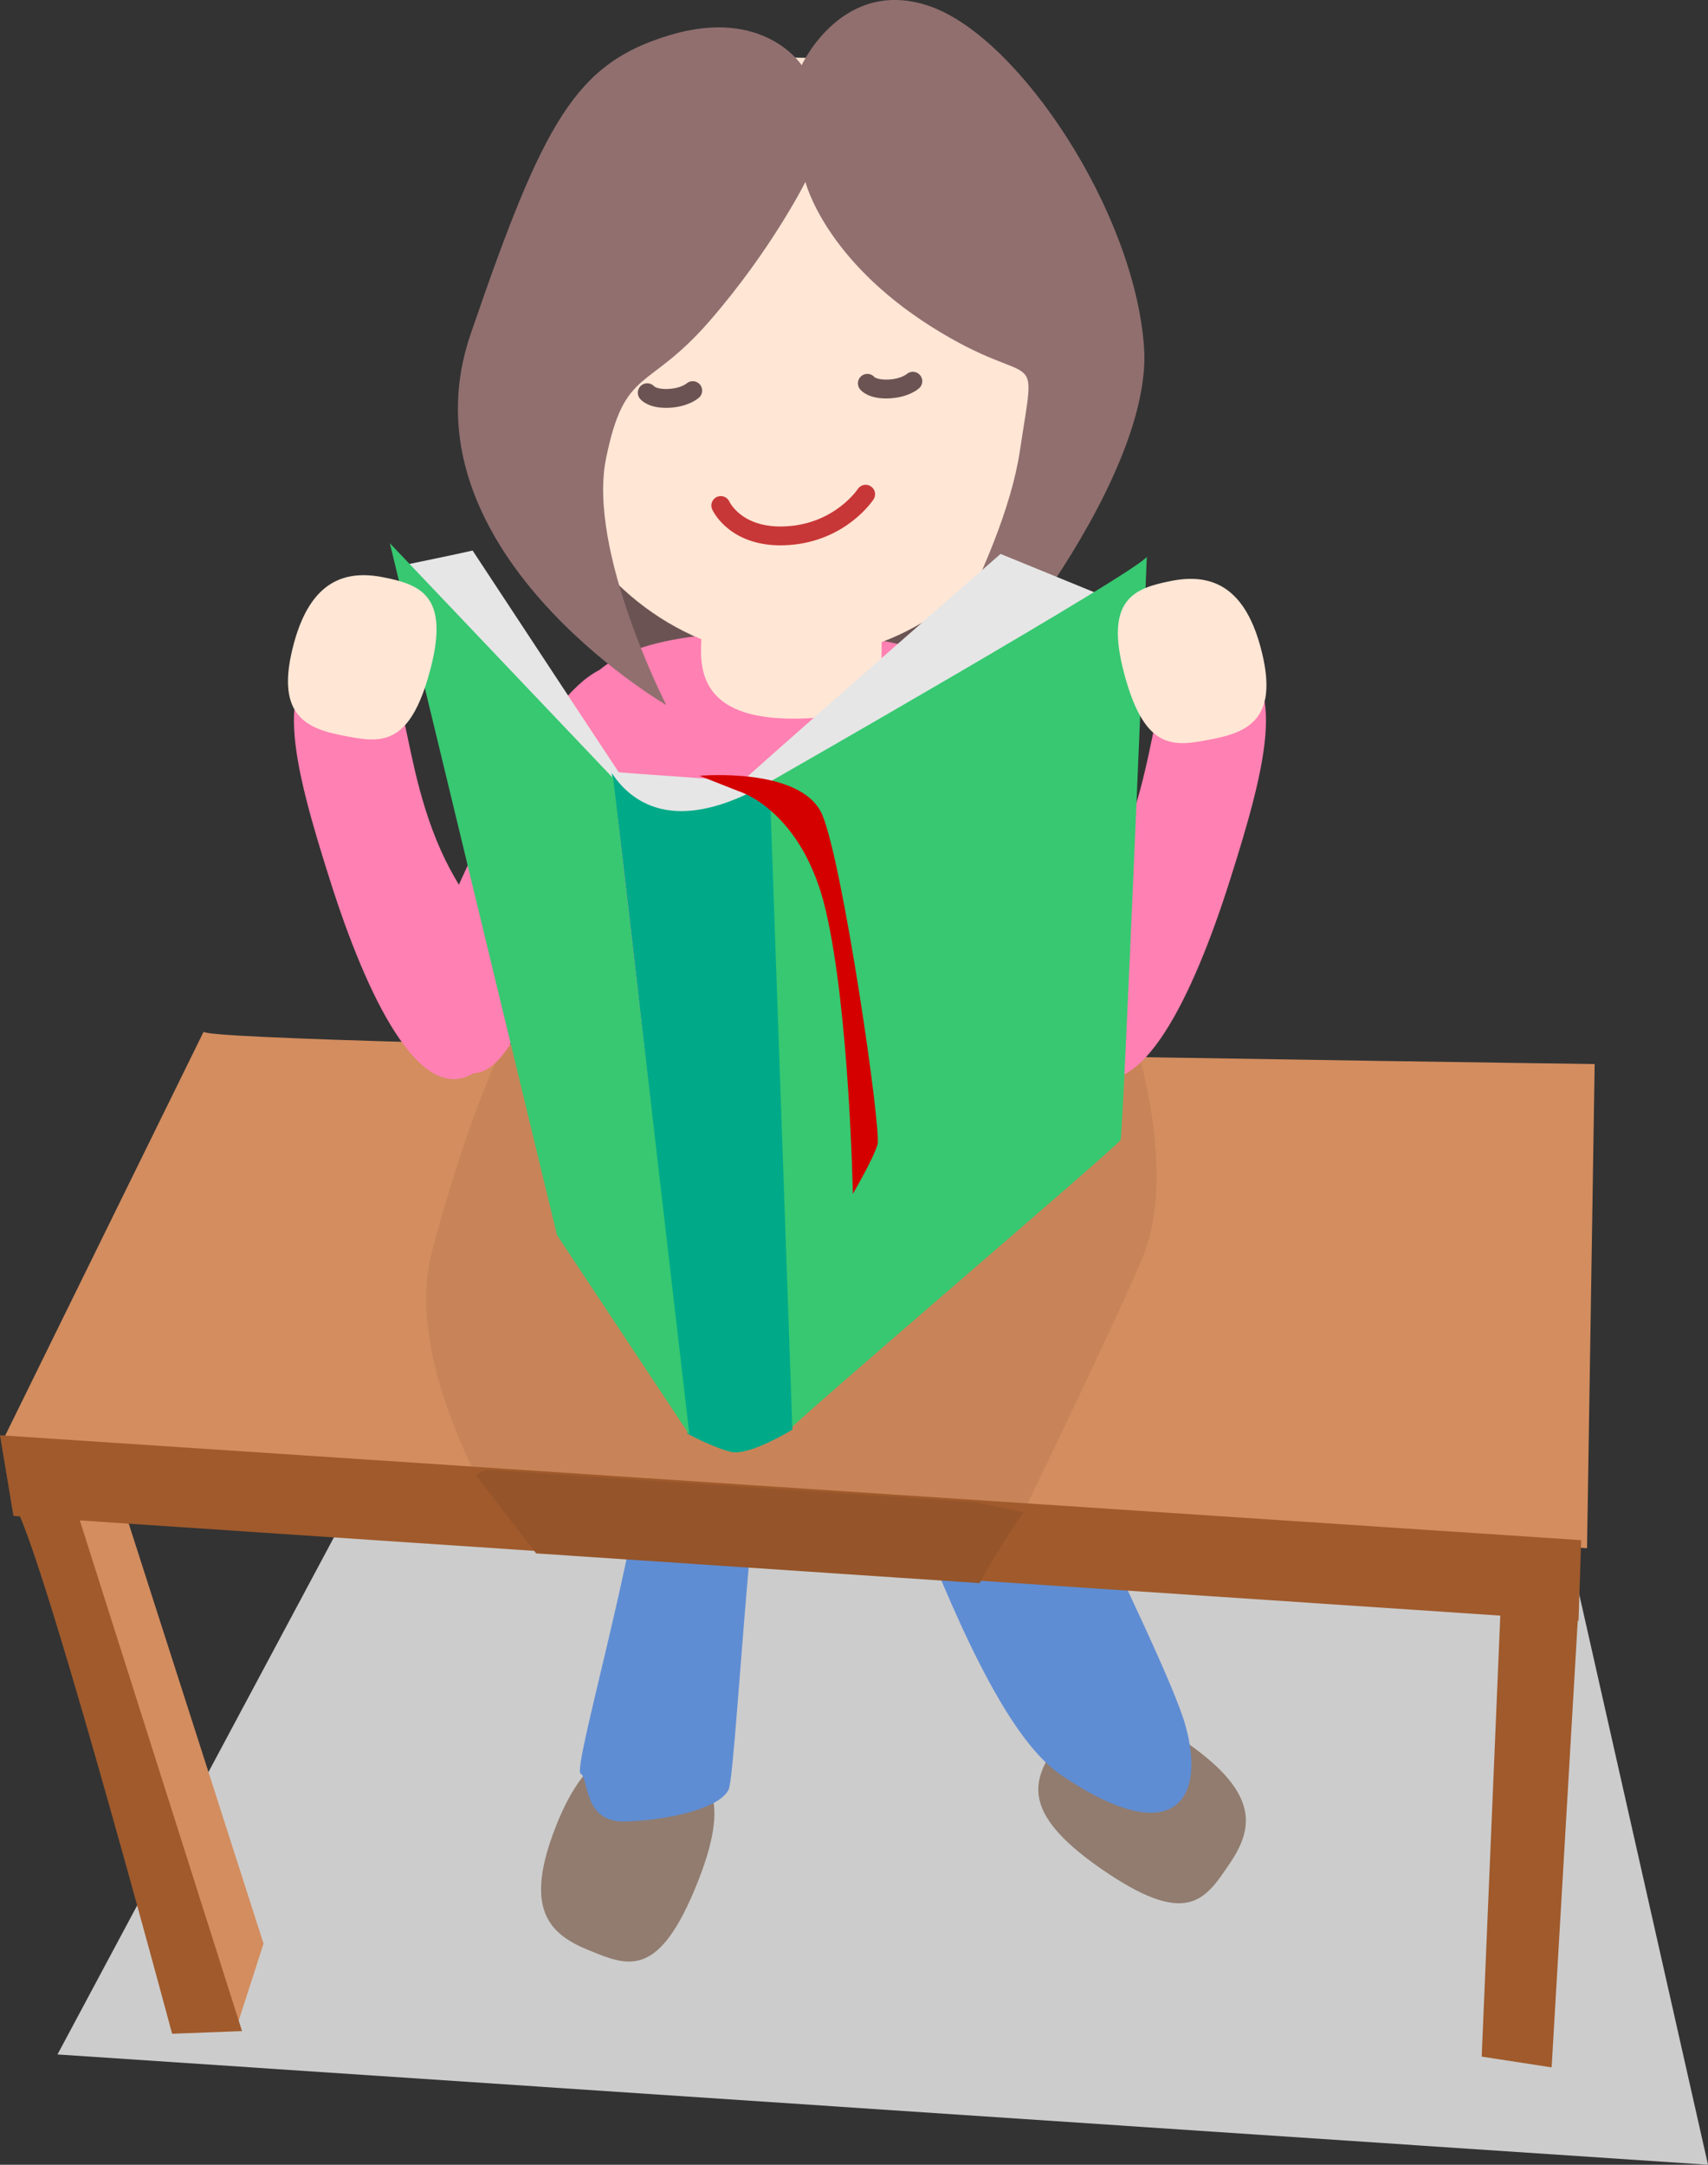 <?xml version="1.0" encoding="UTF-8" standalone="no"?>
<!-- Created with Inkscape (http://www.inkscape.org/) -->

<svg
   xmlns:dc="http://purl.org/dc/elements/1.1/"
   xmlns:cc="http://creativecommons.org/ns#"
   xmlns:rdf="http://www.w3.org/1999/02/22-rdf-syntax-ns#"
   xmlns:svg="http://www.w3.org/2000/svg"
   xmlns="http://www.w3.org/2000/svg"
   xmlns:sodipodi="http://sodipodi.sourceforge.net/DTD/sodipodi-0.dtd"
   xmlns:inkscape="http://www.inkscape.org/namespaces/inkscape"
   width="105.569mm"
   height="133.763mm"
   viewBox="0 0 105.569 133.763"
   version="1.1"
   id="svg4508"
   inkscape:version="0.92.1 r15371"
   sodipodi:docname="FX13_reading.svg">
  <rect x="0" y="0" width="105.569" height="133.763" fill="#333333" stroke="none"/>
  <defs
     id="defs4502" />
  <sodipodi:namedview
     id="base"
     pagecolor="#ffffff"
     bordercolor="#666666"
     borderopacity="1.0"
     inkscape:pageopacity="0.0"
     inkscape:pageshadow="2"
     inkscape:zoom="1.4"
     inkscape:cx="372.32632"
     inkscape:cy="266.26277"
     inkscape:document-units="mm"
     inkscape:current-layer="layer1"
     showgrid="false"
     inkscape:window-width="1920"
     inkscape:window-height="1016"
     inkscape:window-x="0"
     inkscape:window-y="27"
     inkscape:window-maximized="1"
     inkscape:snap-global="true"
     fit-margin-top="0"
     fit-margin-left="0"
     fit-margin-right="0"
     fit-margin-bottom="0" />
  <g
     inkscape:label="Layer 1"
     inkscape:groupmode="layer"
     id="layer1"
     transform="translate(-57.751,-90.822)">
    <path
       style="fill:#cccccc;stroke:none;stroke-width:0.265px;stroke-linecap:butt;stroke-linejoin:miter;stroke-opacity:1"
       d="m 79.404,183.92 -18.099,33.848 102.015,6.817 -9.872,-43.721 z"
       id="path5255"
       inkscape:connector-curvature="0" />
    <path
       style="fill:#d38d5f;fill-opacity:1;stroke:none;stroke-width:0.265px;stroke-linecap:butt;stroke-linejoin:miter;stroke-opacity:1"
       d="m 72.378,216.074 1.662,-5.153 -8.643,-26.926 -3.823,-0.332 z"
       id="path5251"
       inkscape:connector-curvature="0" />
    <path
       style="fill:#6c5353;stroke:none;stroke-width:0.265px;stroke-linecap:butt;stroke-linejoin:miter;stroke-opacity:1"
       d="m 95.906,126.245 24.767,-0.93 c 0,0 -2.558,8.256 -4.884,9.186 -2.326,0.93 -20.697,-3.721 -20.697,-3.721 z"
       id="path4697"
       inkscape:connector-curvature="0" />
    <path
       style="opacity:1;fill:#917c6f;fill-opacity:1;stroke:none;stroke-width:1.289;stroke-linecap:round;stroke-linejoin:round;stroke-miterlimit:4;stroke-dasharray:none;stroke-opacity:1"
       d="m 133.689,206.076 c 1.469,-2.146 2.087,-4.35 -2.651,-7.618 -4.216,-2.908 -6.502,-1.991 -7.971,0.155 -1.469,2.146 -2.325,4.138 2.651,7.618 5.384,3.765 6.502,1.991 7.971,-0.155 z"
       id="path4485-7-5-2-2-7"
       inkscape:connector-curvature="0"
       sodipodi:nodetypes="sssss" />
    <path
       style="opacity:1;fill:#917c6f;fill-opacity:1;stroke:none;stroke-width:1.289;stroke-linecap:round;stroke-linejoin:round;stroke-miterlimit:4;stroke-dasharray:none;stroke-opacity:1"
       d="m 94.161,211.336 c -2.409,-0.98 -4.14,-2.477 -1.991,-7.816 1.913,-4.751 4.325,-5.247 6.734,-4.267 2.409,0.98 4.222,2.169 1.991,7.816 -2.414,6.11 -4.325,5.247 -6.734,4.267 z"
       id="path4485-7-5-2-2"
       inkscape:connector-curvature="0"
       sodipodi:nodetypes="sssss" />
    <path
       style="fill:#5f8dd3;fill-opacity:1;stroke:none;stroke-width:0.265px;stroke-linecap:butt;stroke-linejoin:miter;stroke-opacity:1"
       d="m 96.015,156.42 c 0,0 2.479,15.781 1.744,23.181 -0.736,7.4 -4.646,20.554 -4.117,20.822 0.529,0.268 0.115,3.05 2.798,2.953 2.683,-0.097 5.777,-0.803 6.344,-1.973 0.568,-1.17 1.769,-31.013 4.577,-31.558 2.808,-0.545 9.06,25.946 15.958,30.646 6.898,4.7 9.032,1.63 7.692,-3.089 -1.339,-4.719 -12.684,-26.188 -12.656,-29.319 0.028,-3.131 -1.486,-7.657 -2.176,-8.212 -0.69,-0.555 -20.163,-3.451 -20.163,-3.451 z"
       id="path4663"
       inkscape:connector-curvature="0"
       sodipodi:nodetypes="cscccccsccc" />
    <path
       style="fill:#d38d5f;stroke:none;stroke-width:0.265px;stroke-linecap:butt;stroke-linejoin:miter;stroke-opacity:1"
       d="m 70.335,154.576 c 0.472,0.831 85.98,1.995 85.98,1.995 l -0.472,29.918 -97.926,-6.648 z"
       id="path5243-3"
       inkscape:connector-curvature="0" />
    <path
       style="fill:#c88458;stroke:none;stroke-width:1px;stroke-linecap:butt;stroke-linejoin:miter;stroke-opacity:1;fill-opacity:1"
       d="M 117.359 243.938 C 112.711 253.016 105.95 272.097 100.715 291.99 C 96.15 309.338 104.411 330.73 110.977 343.939 L 238.707 352.611 C 247.545 334.299 261.197 305.784 266.428 293.42 C 273.826 275.932 266.741 249.883 265.879 246.867 C 216.927 246.054 160.721 245.021 117.359 243.938 z "
       transform="matrix(0.265,0,0,0.265,57.751,90.822)"
       id="path5243" />
    <path
       style="opacity:1;fill:#ff80b2;fill-opacity:1;stroke:none;stroke-width:1.289;stroke-linecap:round;stroke-linejoin:round;stroke-miterlimit:4;stroke-dasharray:none;stroke-opacity:1"
       d="m 119.104,147.873 c 0,10.243 2.296,19.325 -12.5,19.128 -13.168,-0.176 -12.616,-8.42 -12.616,-18.662 0,-10.243 -6.599,-18.832 12.616,-18.43 16.886,0.353 12.5,7.722 12.5,17.965 z"
       id="path4485-7"
       inkscape:connector-curvature="0"
       sodipodi:nodetypes="sssss" />
    <path
       style="opacity:1;fill:#ffe6d5;fill-opacity:1;stroke:none;stroke-width:1.289;stroke-linecap:round;stroke-linejoin:round;stroke-miterlimit:4;stroke-dasharray:none;stroke-opacity:1"
       d="m 112.243,131.072 c 0,2.295 -0.632,4.2 -5.581,4.156 -4.405,-0.039 -5.581,-1.861 -5.581,-4.156 0,-2.295 0.36,-4.168 5.581,-4.156 5.65,0.013 5.581,1.861 5.581,4.156 z"
       id="path4485-7-5"
       inkscape:connector-curvature="0"
       sodipodi:nodetypes="sssss" />
    <ellipse
       style="opacity:1;fill:#ffe6d5;fill-opacity:1;stroke:none;stroke-width:1.289;stroke-linecap:round;stroke-linejoin:round;stroke-miterlimit:4;stroke-dasharray:none;stroke-opacity:1"
       id="path4485"
       cx="106.895"
       cy="112.931"
       rx="16.686"
       ry="18.546" />
    <path
       style="fill:none;stroke:#c83737;stroke-width:1.165;stroke-linecap:round;stroke-linejoin:miter;stroke-miterlimit:4;stroke-dasharray:none;stroke-opacity:1"
       d="m 102.302,122.059 c 0,0 0.93,2.093 4.186,1.86 3.256,-0.233 4.767,-2.558 4.767,-2.558"
       id="path4487"
       inkscape:connector-curvature="0" />
    <path
       style="fill:none;stroke:#6c5353;stroke-width:1.165;stroke-linecap:round;stroke-linejoin:miter;stroke-miterlimit:4;stroke-dasharray:none;stroke-opacity:1"
       d="m 97.756,115.088 c 0,0 0.292,0.392 1.315,0.349 1.022,-0.044 1.497,-0.479 1.497,-0.479"
       id="path4487-3"
       inkscape:connector-curvature="0" />
    <path
       style="fill:none;stroke:#6c5353;stroke-width:1.165;stroke-linecap:round;stroke-linejoin:miter;stroke-miterlimit:4;stroke-dasharray:none;stroke-opacity:1"
       d="m 111.36,114.508 c 0,0 0.292,0.392 1.315,0.349 1.022,-0.044 1.497,-0.479 1.497,-0.479"
       id="path4487-3-6"
       inkscape:connector-curvature="0" />
    <path
       style="opacity:1;fill:#ff80b2;fill-opacity:1;stroke:none;stroke-width:1.289;stroke-linecap:round;stroke-linejoin:round;stroke-miterlimit:4;stroke-dasharray:none;stroke-opacity:1"
       d="m 93.96,145.532 c -3.467,6.69 -4.845,13.502 -8.379,11.128 -3.145,-2.113 -1.25,-7.956 2.217,-14.646 3.467,-6.69 6.557,-11.985 10.339,-9.582 4.091,2.6 -0.709,6.41 -4.176,13.101 z"
       id="path4485-7-3"
       inkscape:connector-curvature="0"
       sodipodi:nodetypes="sssss" />
    <path
       style="opacity:1;fill:#ff80b2;fill-opacity:1;stroke:none;stroke-width:1.289;stroke-linecap:round;stroke-linejoin:round;stroke-miterlimit:4;stroke-dasharray:none;stroke-opacity:1"
       d="m 118.333,145.532 c 3.467,6.69 4.845,13.502 8.379,11.128 3.145,-2.113 1.25,-7.956 -2.217,-14.646 -3.467,-6.69 -6.557,-11.985 -10.339,-9.582 -4.091,2.6 0.709,6.41 4.176,13.101 z"
       id="path4485-7-3-5"
       inkscape:connector-curvature="0"
       sodipodi:nodetypes="sssss" />
    <path
       style="opacity:1;fill:#ff80b2;fill-opacity:1;stroke:none;stroke-width:1.289;stroke-linecap:round;stroke-linejoin:round;stroke-miterlimit:4;stroke-dasharray:none;stroke-opacity:1"
       d="m 85.006,143.383 c 2.628,5.903 8.796,9.834 1.943,13.793 -3.281,1.896 -6.51,-4.741 -8.789,-11.924 -2.279,-7.182 -3.838,-13.112 0.535,-14.086 4.732,-1.054 3.246,5.333 6.31,12.217 z"
       id="path4485-7-3-6"
       inkscape:connector-curvature="0"
       sodipodi:nodetypes="sssss" />
    <path
       style="opacity:1;fill:#ff80b2;fill-opacity:1;stroke:none;stroke-width:1.289;stroke-linecap:round;stroke-linejoin:round;stroke-miterlimit:4;stroke-dasharray:none;stroke-opacity:1"
       d="m 126.912,143.383 c -2.628,5.903 -8.796,9.834 -1.943,13.793 3.281,1.896 6.51,-4.741 8.789,-11.924 2.279,-7.182 3.838,-13.112 -0.535,-14.086 -4.732,-1.054 -3.246,5.333 -6.31,12.217 z"
       id="path4485-7-3-6-9"
       inkscape:connector-curvature="0"
       sodipodi:nodetypes="sssss" />
    <path
       style="fill:#916f6f;stroke:none;stroke-width:0.265px;stroke-linecap:butt;stroke-linejoin:miter;stroke-opacity:1"
       d="m 107.534,102.059 c 0,0 -2.082,4.18 -5.93,8.605 -3.848,4.425 -5.232,2.791 -6.395,8.488 -1.163,5.698 3.721,15.232 3.721,15.232 0,0 -16.628,-9.651 -12.093,-22.907 4.535,-13.256 6.512,-16.744 12.325,-18.488 5.814,-1.744 8.139,1.86 8.139,1.86 0,0 2.558,-5.581 8.023,-3.605 5.465,1.977 12.558,12.674 13.139,21.046 0.581,8.372 -11.163,22.674 -13.256,23.139 -2.093,0.465 -1.744,0 -1.744,0 0,0 6.279,-9.767 7.325,-16.744 1.046,-6.977 1.163,-3.488 -5.465,-7.674 -6.628,-4.186 -7.791,-8.953 -7.791,-8.953 z"
       id="path4695"
       inkscape:connector-curvature="0" />
    <g
       id="g5224"
       transform="matrix(0.41,-0.107,0.107,0.41,23.928,131.102)"
       style="stroke-width:2.358">
      <path
         inkscape:connector-curvature="0"
         id="path5213"
         d="m 159.317,59.631 c 1.323,0.567 22.301,7.56 22.301,7.56 0,0 -10.205,5.481 -13.607,4.347 -3.402,-1.134 -9.26,-11.906 -8.693,-11.906 z"
         style="fill:#e6e6e6;fill-opacity:1;stroke:none;stroke-width:0.624px;stroke-linecap:butt;stroke-linejoin:miter;stroke-opacity:1" />
      <path
         inkscape:connector-curvature="0"
         id="path5211"
         d="m 237.18,54.528 c -1.134,0 -71.249,17.765 -70.871,17.009 0.378,-0.756 55.751,-28.348 55.751,-28.348 z"
         style="fill:#e6e6e6;fill-opacity:1;stroke:none;stroke-width:0.624px;stroke-linecap:butt;stroke-linejoin:miter;stroke-opacity:1" />
      <path
         inkscape:transform-center-y="-24.431478"
         inkscape:transform-center-x="13.731588"
         inkscape:connector-curvature="0"
         id="path5165-7"
         d="m 147.67,23.266 c -1.439,-0.019 -10.567,-0.495 -10.567,-0.495 0,0 28.287,51.943 27.853,51.103 -0.433,-0.84 -17.286,-50.608 -17.286,-50.608 z"
         style="fill:#e6e6e6;fill-opacity:1;stroke:none;stroke-width:0.624px;stroke-linecap:butt;stroke-linejoin:miter;stroke-opacity:1" />
      <path
         sodipodi:nodetypes="ccssc"
         inkscape:connector-curvature="0"
         id="path4532"
         d="m 242.605,48.966 c -1.407,1.661 -62.651,18.191 -62.651,18.191 0,0 -21.336,93.122 -20.687,92.251 0.649,-0.871 57.595,-28.359 58.163,-29.122 0.568,-0.762 25.175,-81.32 25.175,-81.32 z"
         style="fill:#37c871;fill-opacity:1;stroke:none;stroke-width:0.624px;stroke-linecap:butt;stroke-linejoin:miter;stroke-opacity:1" />
      <path
         sodipodi:nodetypes="csccccc"
         inkscape:connector-curvature="0"
         id="path4534"
         d="m 181.089,66.778 c 0,0 -7.248,2.574 -13.542,0.945 -6.829,-1.767 -8.235,-7.616 -8.456,-7.989 0.461,-0.165 -13.607,96.076 -13.607,96.076 0,0 3.037,2.85 5.459,4.146 2.422,1.296 9.49,-0.874 9.49,-0.874 z"
         style="fill:#00aa88;stroke:none;stroke-width:0.624px;stroke-linecap:butt;stroke-linejoin:miter;stroke-opacity:1" />
      <path
         inkscape:connector-curvature="0"
         id="path5163"
         d="m 159.128,60.576 -22.868,-41.388 -1.89,103.754 11.339,33.073 z"
         style="fill:#37c871;fill-opacity:1;stroke:none;stroke-width:0.624px;stroke-linecap:butt;stroke-linejoin:miter;stroke-opacity:1" />
      <path
         sodipodi:nodetypes="csccscc"
         inkscape:connector-curvature="0"
         id="path5215"
         d="m 176.326,67.001 c 0,0 8.315,4.914 7.938,20.033 -0.378,15.119 -6.615,41.01 -6.615,41.01 0,0 4.158,-4.158 5.292,-6.048 1.134,-1.89 5.481,-41.01 4.347,-48.57 -1.134,-7.56 -15.875,-10.016 -15.875,-10.016 z"
         style="fill:#d40000;stroke:none;stroke-width:0.624px;stroke-linecap:butt;stroke-linejoin:miter;stroke-opacity:1" />
    </g>
    <path
       style="opacity:1;fill:#ffe6d5;fill-opacity:1;stroke:none;stroke-width:1.289;stroke-linecap:round;stroke-linejoin:round;stroke-miterlimit:4;stroke-dasharray:none;stroke-opacity:1"
       d="m 132.718,136.484 c 2.327,-0.453 4.115,-1.382 2.938,-5.705 -1.047,-3.847 -3.163,-4.518 -5.49,-4.065 -2.327,0.453 -4.144,1.137 -2.938,5.705 1.304,4.942 3.163,4.518 5.49,4.065 z"
       id="path4485-7-5-2-1"
       inkscape:connector-curvature="0"
       sodipodi:nodetypes="sssss" />
    <path
       style="opacity:1;fill:#ffe6d5;fill-opacity:1;stroke:none;stroke-width:1.289;stroke-linecap:round;stroke-linejoin:round;stroke-miterlimit:4;stroke-dasharray:none;stroke-opacity:1"
       d="m 78.86,136.257 c -2.327,-0.453 -4.115,-1.382 -2.938,-5.705 1.047,-3.847 3.163,-4.518 5.49,-4.065 2.327,0.453 4.144,1.137 2.938,5.705 -1.304,4.942 -3.163,4.518 -5.49,4.065 z"
       id="path4485-7-5-2"
       inkscape:connector-curvature="0"
       sodipodi:nodetypes="sssss" />
    <path
       style="fill:#a05a2c;stroke:none;stroke-width:0.265px;stroke-linecap:butt;stroke-linejoin:miter;stroke-opacity:1"
       d="m 57.751,179.508 0.831,4.986 96.735,6.482 0.166,-4.986 z"
       id="path5245"
       inkscape:connector-curvature="0" />
    <path
       style="fill:#a05a2c;fill-opacity:1;stroke:none;stroke-width:0.265px;stroke-linecap:butt;stroke-linejoin:miter;stroke-opacity:1"
       d="m 58.416,183.58 c 1.163,0 9.973,32.91 9.973,32.91 l 4.321,-0.166 -10.139,-31.913 z"
       id="path5247"
       inkscape:connector-curvature="0" />
    <path
       style="fill:#a05a2c;fill-opacity:1;stroke:none;stroke-width:0.265px;stroke-linecap:butt;stroke-linejoin:miter;stroke-opacity:1"
       d="m 150.497,190.311 c 1.662,-0.166 4.82,-0.166 4.82,-0.166 l -1.662,28.422 -4.322,-0.665 z"
       id="path5249"
       inkscape:connector-curvature="0" />
    <path
       style="fill:#955429;stroke:none;stroke-width:1px;stroke-linecap:butt;stroke-linejoin:miter;stroke-opacity:1;fill-opacity:1"
       d="M 113.377 342.711 L 110.977 343.939 L 125.049 362.207 L 228.49 369.139 C 231.992 362.348 238.707 352.611 238.707 352.611 L 227.436 350.277 L 113.377 342.711 z "
       transform="matrix(0.265,0,0,0.265,57.751,90.822)"
       id="path5245-6" />
  </g>
</svg>
